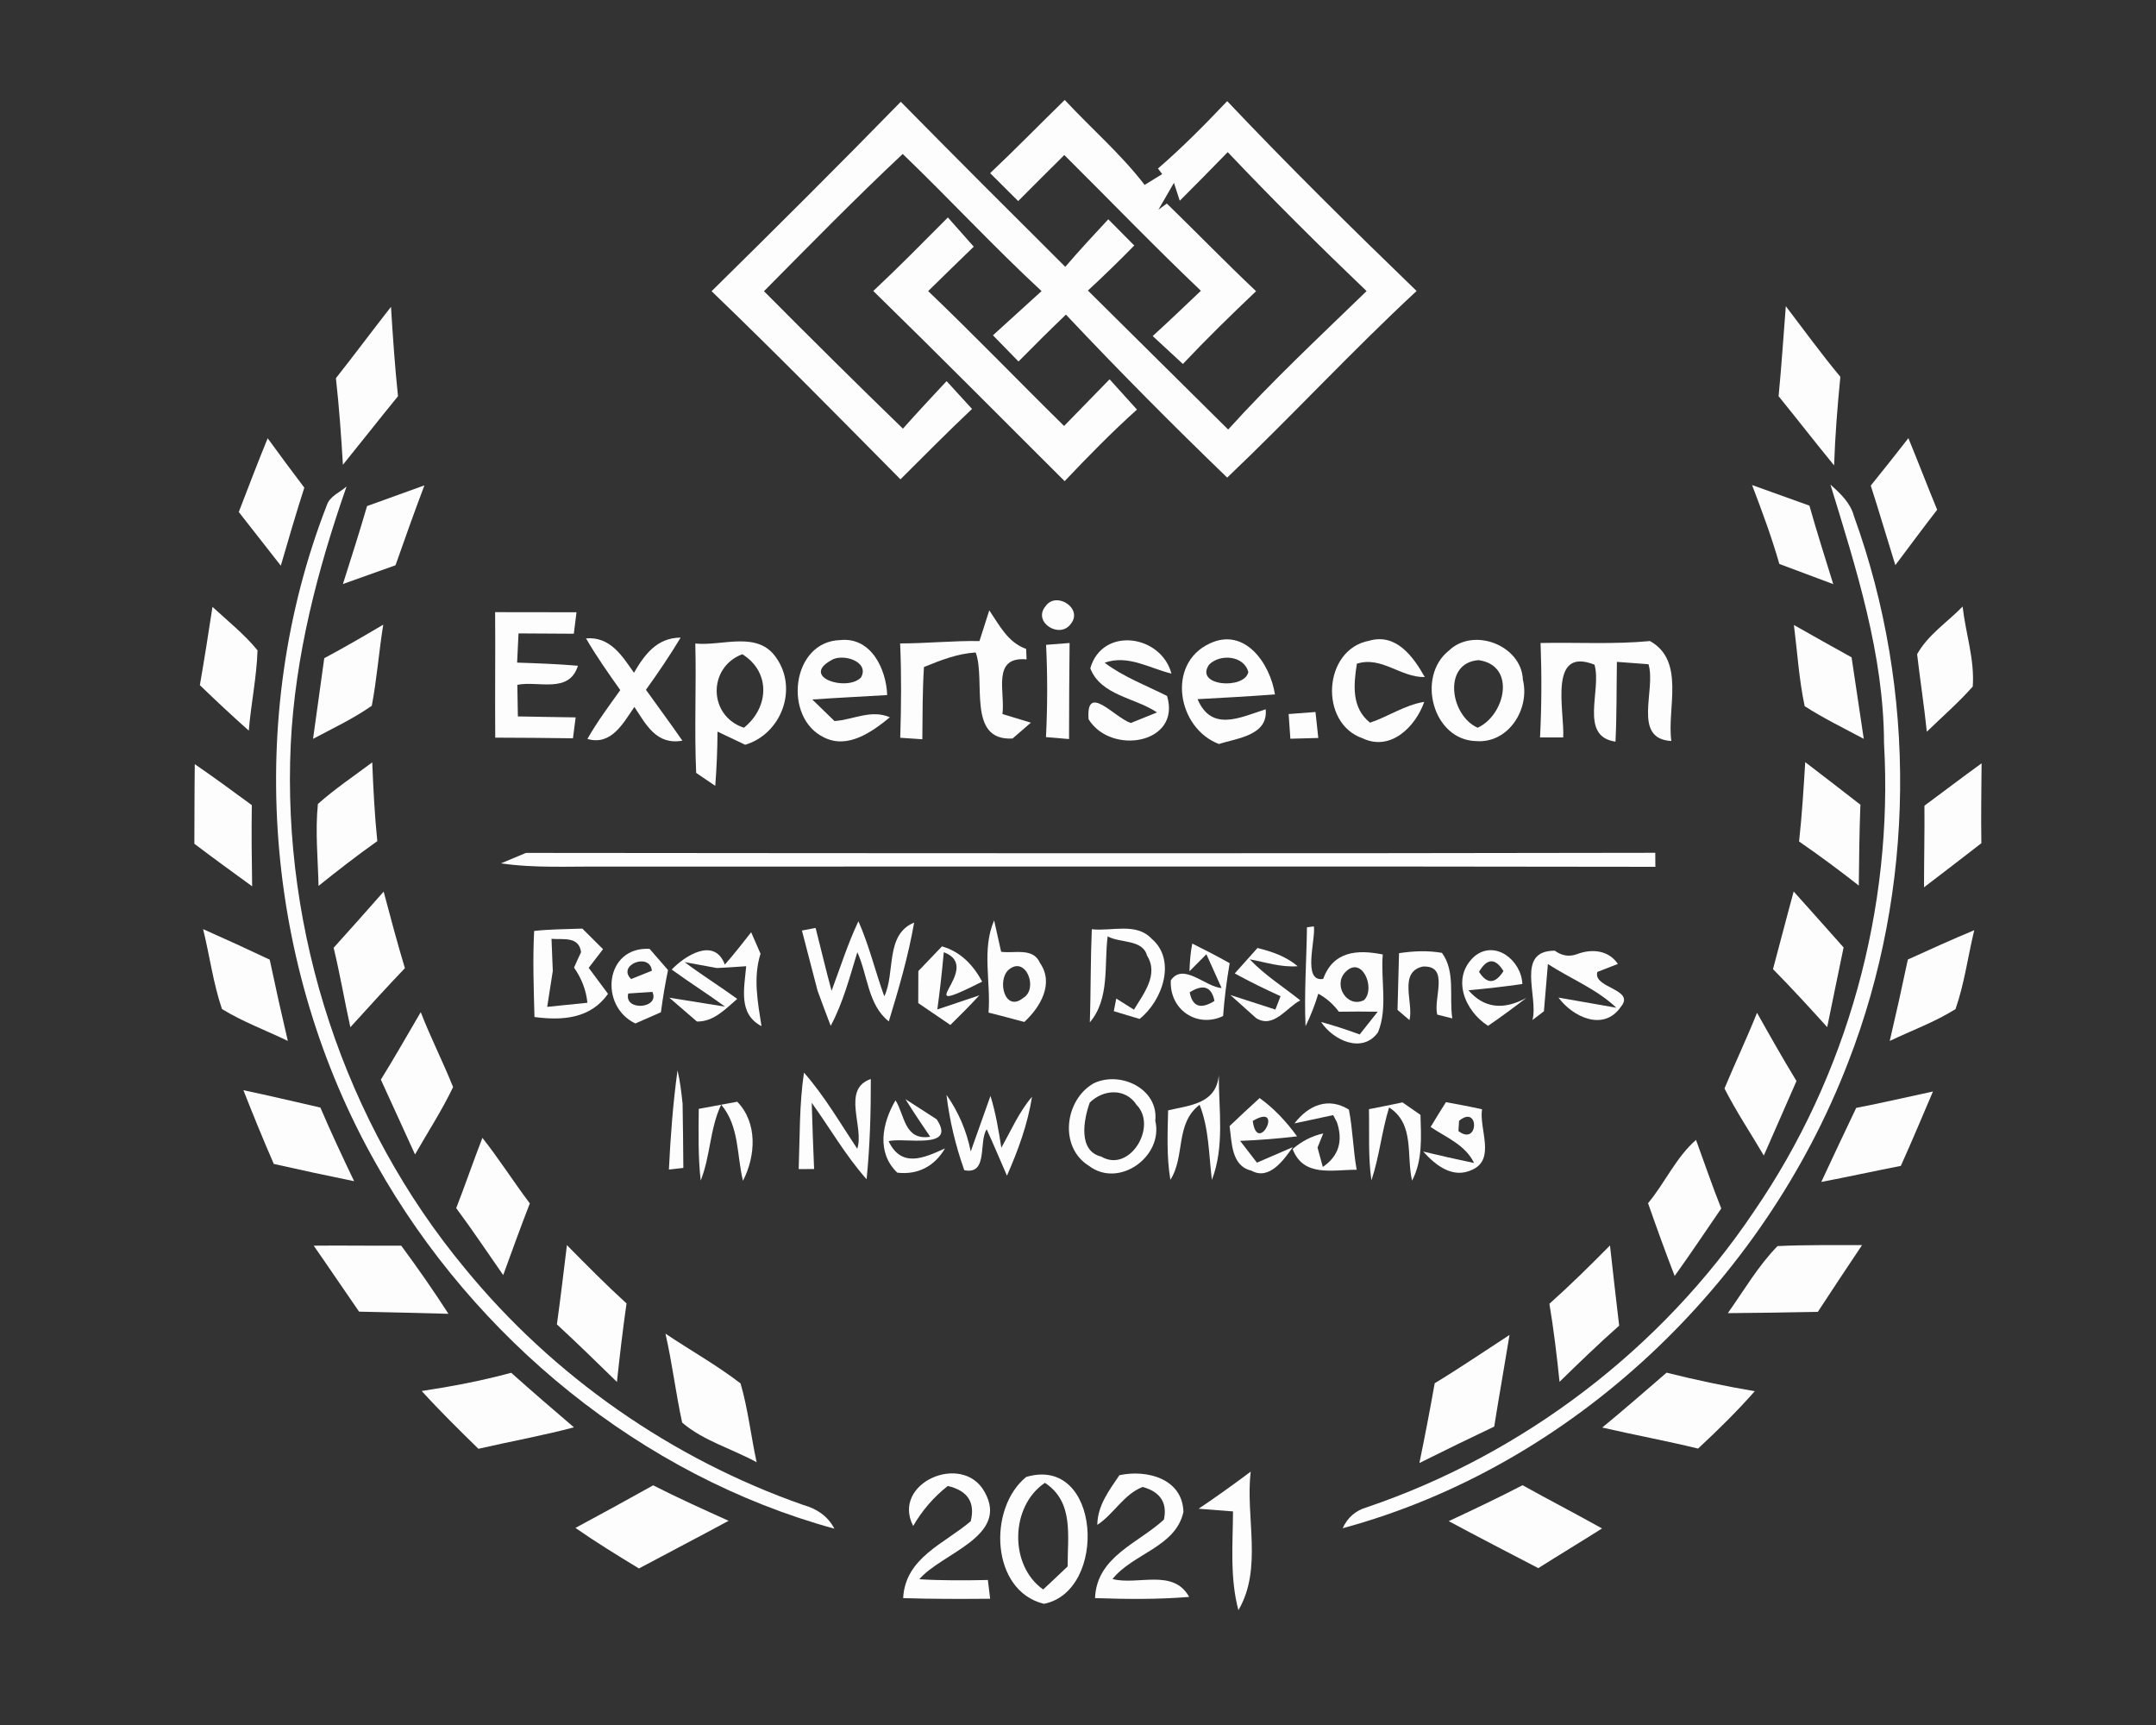 <svg xmlns="http://www.w3.org/2000/svg" width="200pt" height="160pt" viewBox="0 0 200 160"><rect x="0" y="0" width="200" height="160" fill="#333333" stroke="none"/><g id="#fdfdfdfd"><path fill="#fdfdfd" opacity="1.00" d=" M 66.01 27.01 C 71.91 21.20 77.78 15.36 83.56 9.44 C 88.61 14.57 93.71 19.66 98.82 24.75 C 100.11 23.24 101.46 21.79 102.81 20.34 C 103.42 20.95 104.62 22.17 105.22 22.77 C 103.82 24.20 102.39 25.59 100.92 26.95 C 105.26 31.25 109.60 35.54 113.93 39.84 C 117.99 35.35 122.43 31.21 126.77 27.00 C 122.38 22.80 118.07 18.52 113.89 14.11 C 112.42 15.63 110.93 17.12 109.44 18.62 L 108.90 16.96 C 108.42 17.79 107.94 18.62 107.46 19.45 L 108.24 18.88 C 111.01 21.57 113.70 24.35 116.52 27.01 C 114.21 29.20 111.92 31.44 109.73 33.76 C 108.80 32.90 107.87 32.03 106.93 31.17 C 108.44 29.79 109.92 28.38 111.40 26.97 C 107.09 22.87 102.96 18.58 98.73 14.38 C 97.30 15.80 95.87 17.22 94.45 18.65 C 93.58 17.78 92.72 16.92 91.85 16.06 C 94.20 13.84 96.46 11.52 98.77 9.27 C 101.22 11.91 103.98 14.28 106.18 17.15 C 106.73 16.82 107.27 16.48 107.81 16.15 L 107.42 15.63 C 109.68 13.68 111.78 11.55 113.84 9.38 C 119.54 15.40 125.45 21.23 131.41 26.99 C 125.38 32.58 119.79 38.64 113.84 44.30 C 108.74 39.38 103.74 34.34 98.88 29.18 C 97.39 30.61 95.93 32.06 94.48 33.53 C 93.69 32.72 92.90 31.91 92.11 31.10 C 93.62 29.74 95.11 28.36 96.62 27.00 C 92.19 22.90 88.09 18.46 83.74 14.28 C 79.35 18.40 75.12 22.72 70.87 27.01 C 75.13 31.29 79.42 35.56 83.76 39.76 C 85.08 38.27 86.45 36.81 87.81 35.35 C 88.59 36.21 89.38 37.07 90.17 37.93 C 87.91 40.06 85.73 42.27 83.53 44.46 C 77.73 38.60 71.95 32.72 66.01 27.01 Z"></path><path fill="#fdfdfd" opacity="1.00" d=" M 81.01 26.99 C 83.37 24.78 85.64 22.47 87.93 20.17 C 88.73 21.07 89.53 21.97 90.33 22.88 C 88.91 24.24 87.51 25.63 86.10 27.00 C 90.38 31.09 94.49 35.36 98.71 39.51 C 100.11 38.06 101.53 36.63 102.93 35.18 C 103.77 36.12 104.62 37.05 105.47 37.99 C 103.13 40.09 100.93 42.34 98.76 44.63 C 92.85 38.74 86.98 32.82 81.01 26.99 Z"></path><path fill="#fdfdfd" opacity="1.00" d=" M 31.16 35.08 C 32.89 32.89 34.55 30.65 36.27 28.46 C 36.44 31.22 36.63 33.99 36.92 36.75 C 35.20 38.85 33.52 41.00 31.81 43.11 C 31.65 40.43 31.46 37.75 31.16 35.08 Z"></path><path fill="#fdfdfd" opacity="1.00" d=" M 165.66 28.40 C 167.34 30.60 168.95 32.83 170.72 34.95 C 170.45 37.69 170.23 40.43 170.14 43.17 C 168.40 41.05 166.72 38.88 164.99 36.75 C 165.26 33.97 165.44 31.19 165.66 28.40 Z"></path><path fill="#fdfdfd" opacity="1.00" d=" M 177.03 40.64 C 177.94 42.85 178.79 45.08 179.70 47.28 C 178.38 48.98 177.11 50.71 175.82 52.42 C 175.05 49.96 174.33 47.49 173.54 45.04 C 174.72 43.59 175.88 42.11 177.03 40.64 Z"></path><path fill="#fdfdfd" opacity="1.00" d=" M 22.15 47.49 C 23.03 45.21 23.90 42.92 24.83 40.65 C 25.95 42.19 27.08 43.72 28.23 45.23 C 27.46 47.63 26.75 50.05 26.05 52.47 C 24.74 50.81 23.45 49.14 22.15 47.49 Z"></path><path fill="#fdfdfd" opacity="1.00" d=" M 30.31 46.88 C 30.59 46.00 31.53 45.68 32.15 45.12 C 29.45 52.85 27.37 60.83 26.97 69.05 C 26.16 86.48 31.96 104.20 43.13 117.65 C 51.32 127.66 62.33 135.33 74.54 139.60 C 75.77 139.94 76.80 140.63 77.40 141.79 C 59.49 136.88 44.01 124.15 34.93 108.02 C 24.48 89.66 22.64 66.59 30.31 46.88 Z"></path><path fill="#fdfdfd" opacity="1.00" d=" M 169.80 44.95 C 170.72 45.77 171.65 46.63 171.98 47.87 C 177.86 64.10 177.70 82.44 171.44 98.54 C 163.54 119.06 145.89 135.97 124.55 141.75 C 125.01 140.75 125.76 140.10 126.78 139.81 C 141.29 134.89 154.14 125.12 162.69 112.39 C 171.37 99.77 175.65 84.24 174.77 68.95 C 174.75 60.68 172.19 52.76 169.80 44.95 Z"></path><path fill="#fdfdfd" opacity="1.00" d=" M 34.05 46.94 C 35.83 46.30 37.60 45.66 39.37 45.02 C 38.44 47.48 37.56 49.95 36.69 52.43 C 35.06 53.01 33.44 53.59 31.81 54.17 C 32.58 51.77 33.34 49.36 34.05 46.94 Z"></path><path fill="#fdfdfd" opacity="1.00" d=" M 162.53 44.99 C 164.30 45.63 166.08 46.27 167.85 46.90 C 168.54 49.35 169.31 51.76 170.06 54.18 C 168.39 53.55 166.73 52.93 165.06 52.31 C 164.35 49.83 163.45 47.40 162.53 44.99 Z"></path><path fill="#fdfdfd" opacity="1.00" d=" M 19.71 56.29 C 21.13 57.60 22.66 58.82 23.89 60.32 C 23.81 62.82 23.28 65.28 23.08 67.77 C 21.54 66.40 20.03 64.99 18.54 63.55 C 18.96 61.14 19.34 58.71 19.71 56.29 Z"></path><path fill="#fdfdfd" opacity="1.00" d=" M 96.98 56.24 C 97.96 54.79 100.51 56.43 99.33 57.87 C 98.30 59.30 95.77 57.71 96.98 56.24 Z"></path><path fill="#fdfdfd" opacity="1.00" d=" M 45.93 56.78 C 48.45 56.78 50.96 56.78 53.48 56.79 C 53.40 57.45 53.31 58.12 53.23 58.78 C 51.52 58.77 49.81 58.76 48.10 58.75 C 48.07 59.43 48.00 60.78 47.97 61.46 C 49.85 61.52 51.73 61.59 53.61 61.75 C 52.80 64.38 49.91 63.12 47.99 63.52 C 48.00 64.49 48.02 65.47 48.04 66.45 C 49.83 66.49 51.62 66.51 53.40 66.54 L 53.15 68.48 C 50.75 68.44 48.34 68.43 45.94 68.42 C 45.91 64.54 45.96 60.66 45.93 56.78 Z"></path><path fill="#fdfdfd" opacity="1.00" d=" M 177.84 60.68 C 178.84 58.88 180.65 57.71 182.06 56.26 C 182.34 58.73 183.19 61.21 183.00 63.68 C 181.68 65.17 180.17 66.48 178.74 67.87 C 178.49 65.46 178.12 63.08 177.84 60.68 Z"></path><path fill="#fdfdfd" opacity="1.00" d=" M 90.86 59.46 C 91.09 58.74 91.54 57.32 91.77 56.61 C 92.71 57.99 93.49 59.59 95.19 60.19 L 95.23 61.16 C 91.95 60.86 93.27 64.23 92.99 66.23 C 93.65 66.43 94.97 66.83 95.63 67.03 C 95.20 67.40 94.35 68.13 93.93 68.50 C 89.66 68.74 91.47 63.11 90.51 60.52 C 88.82 60.62 87.25 61.24 85.71 61.87 C 85.57 64.10 85.58 66.34 85.56 68.57 C 85.04 68.54 84.02 68.46 83.51 68.43 C 83.60 65.51 83.63 62.60 83.50 59.68 C 85.96 59.68 88.40 59.42 90.86 59.46 Z"></path><path fill="#fdfdfd" opacity="1.00" d=" M 30.08 61.05 C 31.93 60.06 33.74 59.01 35.55 57.94 C 35.15 60.44 34.96 62.98 34.49 65.46 C 32.78 66.66 30.88 67.55 29.04 68.53 C 29.39 66.03 29.74 63.55 30.08 61.05 Z"></path><path fill="#fdfdfd" opacity="1.00" d=" M 97.04 59.81 C 97.77 59.75 98.49 59.70 99.22 59.64 C 99.19 62.61 99.17 65.58 99.17 68.55 C 98.46 68.49 97.74 68.43 97.03 68.37 C 97.17 65.51 97.18 62.66 97.04 59.81 Z"></path><path fill="#fdfdfd" opacity="1.00" d=" M 101.14 61.99 C 102.25 58.09 107.70 58.85 108.67 62.48 C 106.62 61.98 104.65 60.70 102.47 61.47 C 104.23 62.79 106.30 63.57 108.26 64.55 C 109.60 68.99 103.06 70.09 100.98 66.71 C 100.73 63.27 103.38 66.56 104.90 67.06 C 105.51 66.82 106.72 66.32 107.33 66.08 C 105.32 64.71 102.12 64.52 101.14 61.99 Z"></path><path fill="#fdfdfd" opacity="1.00" d=" M 166.41 57.97 C 168.19 58.97 169.97 59.99 171.76 60.97 C 172.14 63.49 172.51 66.01 172.89 68.53 C 171.05 67.54 169.16 66.63 167.41 65.50 C 166.88 63.02 166.73 60.48 166.41 57.97 Z"></path><path fill="#fdfdfd" opacity="1.00" d=" M 54.36 59.21 C 56.61 59.03 57.70 60.82 58.81 62.40 C 59.79 60.72 60.93 59.15 63.14 59.14 C 62.14 60.80 61.05 62.41 59.92 63.98 C 61.05 65.56 62.20 67.11 63.30 68.70 C 60.88 69.13 59.93 67.20 58.85 65.57 C 57.79 67.10 56.71 69.18 54.49 68.54 C 55.39 66.95 56.48 65.49 57.54 64.01 C 56.43 62.44 55.32 60.87 54.36 59.21 Z"></path><path fill="#fdfdfd" opacity="1.00" d=" M 64.50 59.69 C 67.03 59.95 70.29 58.45 72.03 61.04 C 74.03 63.92 72.48 68.07 69.13 69.08 C 68.49 68.77 67.20 68.16 66.56 67.86 C 66.55 69.54 66.48 71.22 66.35 72.89 L 64.58 71.69 C 64.40 67.70 64.60 63.69 64.50 59.69 M 69.01 67.50 C 71.34 65.63 71.52 62.34 68.86 60.68 C 65.64 61.90 65.69 66.41 69.01 67.50 Z"></path><path fill="#fdfdfd" opacity="1.00" d=" M 76.46 68.41 C 72.60 66.59 73.41 59.48 77.95 59.37 C 80.81 59.07 82.21 62.06 82.30 64.47 C 79.98 64.61 77.66 64.72 75.35 64.88 C 75.86 65.38 76.89 66.38 77.41 66.88 C 79.13 66.77 80.80 65.77 82.55 66.53 C 80.91 67.87 78.67 69.50 76.46 68.41 M 77.11 61.24 C 74.24 62.82 78.58 64.17 79.87 62.84 C 80.71 61.34 78.13 60.57 77.11 61.24 Z"></path><path fill="#fdfdfd" opacity="1.00" d=" M 113.08 69.01 C 109.23 67.57 108.17 61.57 112.21 59.69 C 115.49 58.13 117.83 61.57 118.27 64.41 C 115.87 64.59 113.48 64.72 111.09 64.85 C 112.40 67.92 115.05 66.54 117.41 65.79 C 117.65 68.24 114.73 68.46 113.08 69.01 M 112.16 61.65 C 110.77 63.64 115.44 63.99 115.80 62.34 C 115.41 60.79 113.16 60.62 112.16 61.65 Z"></path><path fill="#fdfdfd" opacity="1.00" d=" M 126.40 68.48 C 122.34 67.08 122.72 60.23 127.01 59.43 C 129.52 58.70 131.11 60.92 132.17 62.80 C 129.92 62.85 128.17 60.83 125.87 61.56 C 125.56 63.53 125.36 65.65 127.09 67.03 C 128.80 66.46 130.31 65.39 132.12 65.10 C 131.31 67.40 129.01 69.72 126.40 68.48 Z"></path><path fill="#fdfdfd" opacity="1.00" d=" M 134.40 60.35 C 136.69 58.13 141.15 59.86 141.27 63.05 C 141.94 65.78 139.92 68.97 136.94 68.74 C 132.91 68.65 131.37 62.76 134.40 60.35 M 137.07 67.50 C 139.63 66.34 140.68 61.72 137.16 61.23 C 133.82 61.47 134.49 66.34 137.07 67.50 Z"></path><path fill="#fdfdfd" opacity="1.00" d=" M 142.91 59.64 C 146.30 59.57 149.68 59.78 153.06 59.46 C 156.36 61.30 154.62 65.72 155.04 68.73 C 151.37 68.53 153.65 63.96 152.92 61.61 C 152.19 61.56 150.72 61.45 149.99 61.39 C 149.95 63.86 149.98 66.33 149.86 68.79 C 146.44 68.30 148.61 64.00 147.91 61.65 C 143.58 59.94 145.15 66.00 145.01 68.40 C 144.47 68.40 143.40 68.40 142.86 68.40 C 143.01 65.48 143.02 62.56 142.91 59.64 Z"></path><path fill="#fdfdfd" opacity="1.00" d=" M 119.54 66.23 C 120.17 66.18 121.41 66.09 122.03 66.04 C 122.12 66.84 122.20 67.65 122.29 68.45 C 121.42 68.47 120.56 68.50 119.70 68.52 C 119.66 67.95 119.58 66.80 119.54 66.23 Z"></path><path fill="#fdfdfd" opacity="1.00" d=" M 29.49 74.57 C 31.07 73.16 32.84 71.98 34.53 70.71 C 34.63 73.15 34.75 75.59 35.00 78.02 C 33.13 79.34 31.33 80.74 29.55 82.17 C 29.49 79.64 29.23 77.09 29.49 74.57 Z"></path><path fill="#fdfdfd" opacity="1.00" d=" M 167.46 70.69 C 169.17 72.00 170.87 73.31 172.58 74.64 C 172.48 77.14 172.46 79.64 172.43 82.14 C 170.63 80.72 168.78 79.36 166.89 78.05 C 167.16 75.60 167.31 73.15 167.46 70.69 Z"></path><path fill="#fdfdfd" opacity="1.00" d=" M 18.07 70.88 C 19.86 72.11 21.61 73.39 23.36 74.68 C 23.32 77.19 23.35 79.70 23.39 82.21 C 21.60 80.90 19.80 79.61 18.03 78.26 C 18.05 75.80 18.03 73.34 18.07 70.88 Z"></path><path fill="#fdfdfd" opacity="1.00" d=" M 178.52 74.73 C 180.29 73.42 182.04 72.09 183.82 70.80 C 183.80 73.27 183.76 75.74 183.80 78.21 C 182.04 79.59 180.25 80.94 178.48 82.30 C 178.48 79.78 178.54 77.25 178.52 74.73 Z"></path><path fill="#fdfdfd" opacity="1.00" d=" M 46.47 80.08 C 47.05 79.84 48.21 79.36 48.79 79.11 C 83.71 79.14 118.63 79.17 153.55 79.10 L 153.56 80.40 C 121.04 80.34 88.52 80.39 55.99 80.38 C 52.82 80.35 49.63 80.54 46.47 80.08 Z"></path><path fill="#fdfdfd" opacity="1.00" d=" M 30.95 87.91 C 32.51 86.19 34.05 84.44 35.59 82.70 C 36.22 85.07 36.85 87.45 37.56 89.80 C 35.84 91.60 34.17 93.44 32.50 95.28 C 31.96 92.83 31.54 90.35 30.95 87.91 Z"></path><path fill="#fdfdfd" opacity="1.00" d=" M 164.47 89.89 C 165.12 87.49 165.73 85.09 166.39 82.69 C 167.94 84.41 169.48 86.15 171.02 87.88 C 170.50 90.34 170.01 92.81 169.50 95.27 C 167.85 93.45 166.20 91.64 164.47 89.89 Z"></path><path fill="#fdfdfd" opacity="1.00" d=" M 49.55 86.35 C 51.03 86.18 52.53 86.19 54.02 86.13 C 54.66 86.77 55.30 87.40 55.94 88.04 C 55.61 88.47 54.94 89.33 54.61 89.77 C 55.06 90.37 55.95 91.58 56.40 92.18 C 54.79 94.49 52.15 94.68 49.58 94.33 C 49.51 91.67 49.41 89.01 49.55 86.35 M 51.16 87.08 C 51.19 87.83 51.25 89.32 51.28 90.06 C 51.15 90.90 50.89 92.56 50.76 93.39 C 51.69 93.30 53.56 93.10 54.49 93.01 C 54.37 91.83 53.95 90.75 53.25 89.75 C 53.41 89.39 53.73 88.67 53.90 88.32 C 53.71 86.82 52.24 87.17 51.16 87.08 Z"></path><path fill="#fdfdfd" opacity="1.00" d=" M 69.68 86.47 C 69.96 87.13 70.26 87.80 70.55 88.46 C 69.85 90.68 70.29 92.94 70.64 95.18 C 68.46 94.04 69.04 91.68 69.22 89.62 C 68.31 89.69 67.41 89.74 66.51 89.79 C 65.76 89.65 64.26 89.38 63.51 89.24 C 65.09 90.43 66.78 91.48 68.39 92.65 C 67.30 93.58 66.21 94.78 64.65 94.75 C 64.01 94.20 62.73 93.09 62.09 92.54 C 63.38 92.75 65.97 93.16 67.26 93.37 C 65.64 92.18 63.93 91.11 62.31 89.93 C 63.48 88.70 66.26 86.85 67.24 89.47 C 68.09 88.50 68.89 87.49 69.68 86.47 Z"></path><path fill="#fdfdfd" opacity="1.00" d=" M 74.39 86.31 C 74.71 86.25 75.35 86.13 75.66 86.07 C 76.16 88.01 76.61 89.97 77.14 91.90 C 77.95 89.74 78.64 87.54 79.63 85.45 C 80.63 87.70 81.19 90.10 82.03 92.41 C 83.08 90.24 82.08 86.69 84.80 85.57 C 84.26 88.68 83.37 91.72 82.45 94.74 C 80.50 93.20 80.50 90.44 79.53 88.32 C 78.82 90.63 78.21 93.00 77.06 95.15 C 76.64 94.06 76.24 92.98 75.84 91.89 C 75.35 90.03 74.88 88.17 74.39 86.31 Z"></path><path fill="#fdfdfd" opacity="1.00" d=" M 91.70 93.92 C 91.93 91.08 91.05 88.07 92.22 85.37 C 92.38 86.10 92.71 87.55 92.87 88.28 C 94.10 88.46 95.83 87.85 96.47 89.31 C 97.81 91.24 96.50 93.42 95.02 94.79 C 93.91 94.49 92.81 94.20 91.70 93.92 M 93.59 89.93 C 92.45 90.88 93.20 93.96 94.92 92.56 C 96.35 91.72 95.17 88.62 93.59 89.93 Z"></path><path fill="#fdfdfd" opacity="1.00" d=" M 101.28 86.19 C 103.10 86.40 105.40 85.54 106.82 87.06 C 109.17 89.04 107.83 92.84 105.71 94.51 C 105.12 94.33 103.92 93.97 103.32 93.79 C 103.38 93.50 103.49 92.91 103.55 92.62 L 105.19 93.65 C 106.07 92.18 107.52 90.40 106.40 88.63 C 106.00 87.10 103.87 87.49 102.75 86.85 C 102.41 89.53 102.97 92.60 101.10 94.83 C 101.19 91.95 101.16 89.07 101.28 86.19 Z"></path><path fill="#fdfdfd" opacity="1.00" d=" M 121.24 86.01 L 121.88 85.92 C 122.07 87.12 120.78 91.12 122.74 90.80 C 123.68 88.23 125.88 88.05 128.27 88.53 C 128.07 90.91 128.75 93.51 127.83 95.75 C 126.38 97.78 123.65 96.48 122.55 94.79 C 123.76 95.13 124.95 95.51 126.13 95.95 C 126.54 95.42 127.38 94.37 127.80 93.84 C 126.60 93.82 125.39 93.82 124.20 93.84 C 123.67 93.13 123.03 92.57 122.29 92.17 C 121.98 93.20 121.59 94.21 121.11 95.18 C 120.97 92.12 121.20 89.06 121.24 86.01 M 124.79 90.18 C 123.63 91.40 124.99 93.55 126.54 92.76 C 127.64 91.66 126.32 88.55 124.79 90.18 Z"></path><path fill="#fdfdfd" opacity="1.00" d=" M 18.84 86.18 C 20.91 87.10 22.97 88.04 25.02 89.01 C 25.55 91.53 26.11 94.04 26.70 96.55 C 24.66 95.56 22.52 94.78 20.59 93.59 C 19.77 91.18 19.45 88.64 18.84 86.18 Z"></path><path fill="#fdfdfd" opacity="1.00" d=" M 176.98 89.00 C 179.02 88.07 181.07 87.14 183.14 86.28 C 182.55 88.71 182.23 91.23 181.40 93.60 C 179.48 94.80 177.34 95.58 175.30 96.55 C 175.89 94.04 176.45 91.52 176.98 89.00 Z"></path><path fill="#fdfdfd" opacity="1.00" d=" M 58.94 94.93 C 55.56 93.33 56.09 87.78 60.26 88.01 C 60.69 88.50 61.54 89.49 61.97 89.98 C 61.70 91.27 61.48 92.58 61.31 93.89 C 60.52 94.24 59.73 94.58 58.94 94.93 M 58.55 90.81 C 59.03 90.62 59.99 90.23 60.47 90.04 C 60.29 88.29 57.19 89.52 58.55 90.81 M 58.28 92.15 C 57.85 93.81 61.24 93.58 60.52 92.00 C 59.96 92.04 58.84 92.12 58.28 92.15 Z"></path><path fill="#fdfdfd" opacity="1.00" d=" M 85.19 90.07 C 85.92 89.31 86.65 88.55 87.38 87.78 C 89.10 88.27 90.28 89.50 91.11 91.05 C 83.79 94.74 91.46 89.78 87.55 88.32 C 87.39 90.10 87.19 91.87 86.95 93.63 C 87.93 93.30 89.88 92.65 90.85 92.32 C 89.98 93.26 89.08 94.17 88.16 95.07 C 87.16 94.39 86.17 93.72 85.18 93.04 C 85.18 92.30 85.19 90.82 85.19 90.07 Z"></path><path fill="#fdfdfd" opacity="1.00" d=" M 110.34 90.09 C 110.37 89.23 110.43 88.36 110.60 87.52 C 111.77 88.10 112.93 88.70 114.07 89.34 C 113.79 90.96 113.58 92.59 113.46 94.24 C 111.08 95.38 108.47 93.69 108.61 90.93 C 109.77 89.23 111.87 91.58 113.32 91.64 C 112.97 90.86 112.26 89.29 111.91 88.51 L 110.34 90.09 M 110.36 92.04 C 110.62 93.38 111.38 93.64 112.66 92.84 C 112.39 91.51 111.62 91.25 110.36 92.04 Z"></path><path fill="#fdfdfd" opacity="1.00" d=" M 116.65 87.93 C 117.99 88.26 119.30 88.71 120.38 89.62 C 118.86 89.74 117.39 89.25 115.93 88.98 C 117.32 90.45 119.05 91.53 120.62 92.79 C 119.33 93.45 118.14 95.45 116.52 94.43 C 115.92 93.90 114.73 92.83 114.13 92.29 C 115.18 92.63 117.27 93.30 118.31 93.64 C 118.43 93.33 118.67 92.71 118.79 92.40 C 117.35 91.75 115.93 91.05 114.54 90.29 C 115.07 89.70 116.12 88.52 116.65 87.93 Z"></path><path fill="#fdfdfd" opacity="1.00" d=" M 129.78 88.41 C 131.10 88.21 132.44 88.15 133.76 88.38 C 135.03 90.10 134.42 92.45 134.72 94.46 C 134.37 94.37 133.68 94.19 133.33 94.11 C 132.92 92.63 134.52 89.53 131.99 89.65 C 129.69 90.16 131.15 93.00 130.75 94.62 C 130.47 94.39 129.92 93.91 129.64 93.67 C 129.68 91.91 129.73 90.16 129.78 88.41 Z"></path><path fill="#fdfdfd" opacity="1.00" d=" M 136.78 88.70 C 138.70 87.13 141.13 89.08 141.22 91.27 C 139.56 91.51 137.89 91.70 136.22 91.85 C 137.64 93.50 139.44 93.73 141.59 92.56 C 140.43 93.45 139.25 94.32 138.04 95.15 C 135.88 93.78 134.58 90.68 136.78 88.70 M 137.20 90.14 C 137.94 91.30 138.70 91.28 139.47 90.07 C 138.71 88.84 137.95 88.86 137.20 90.14 Z"></path><path fill="#fdfdfd" opacity="1.00" d=" M 142.16 94.61 C 142.73 92.42 140.56 88.17 144.23 88.18 C 144.89 88.66 145.58 88.77 146.32 88.49 C 147.67 87.98 149.23 88.13 150.08 89.41 C 149.60 89.59 148.65 89.97 148.18 90.15 C 147.72 91.65 151.75 91.73 150.36 93.38 C 148.77 95.71 145.90 94.33 144.57 92.53 C 145.91 92.76 148.60 93.23 149.94 93.47 C 148.10 91.73 145.70 90.78 143.59 89.42 C 143.50 90.51 143.31 92.70 143.22 93.80 C 142.96 94.00 142.43 94.40 142.16 94.61 Z"></path><path fill="#fdfdfd" opacity="1.00" d=" M 159.97 100.96 C 160.95 98.61 162.04 96.31 162.99 93.94 C 164.18 96.07 165.38 98.18 166.65 100.27 C 165.64 102.57 164.63 104.88 163.62 107.18 C 162.40 105.11 161.06 103.10 159.97 100.96 Z"></path><path fill="#fdfdfd" opacity="1.00" d=" M 35.33 100.14 C 36.61 98.08 37.80 95.97 39.03 93.88 C 39.94 96.23 41.09 98.48 42.03 100.83 C 41.00 102.99 39.69 105.00 38.50 107.08 C 37.44 104.77 36.38 102.45 35.33 100.14 Z"></path><path fill="#fdfdfd" opacity="1.00" d=" M 62.85 99.28 C 63.09 100.29 63.21 101.33 63.32 102.37 C 63.36 104.36 63.37 106.34 63.39 108.33 L 62.05 108.48 C 62.20 105.40 62.43 102.33 62.85 99.28 Z"></path><path fill="#fdfdfd" opacity="1.00" d=" M 74.58 99.49 C 76.48 101.65 77.93 104.16 79.52 106.55 C 80.20 104.57 78.03 101.03 80.78 100.08 C 80.79 103.18 80.70 106.29 80.39 109.38 C 78.45 107.20 77.00 104.65 75.30 102.29 C 75.35 104.34 75.44 106.38 75.52 108.43 L 74.09 108.44 C 74.20 105.46 74.14 102.45 74.58 99.49 Z"></path><path fill="#fdfdfd" opacity="1.00" d=" M 101.44 100.49 C 103.89 99.29 107.49 100.97 107.17 103.95 C 107.95 107.28 103.79 110.25 101.02 108.14 C 98.22 106.41 98.75 102.04 101.44 100.49 M 101.09 102.27 C 100.53 103.83 99.97 106.75 102.16 107.28 C 104.79 108.83 107.40 104.49 105.44 102.49 C 104.41 100.90 102.36 101.02 101.09 102.27 Z"></path><path fill="#fdfdfd" opacity="1.00" d=" M 113.06 99.74 C 113.06 102.97 113.61 106.35 112.42 109.44 C 112.13 107.10 112.16 104.70 111.28 102.47 C 108.98 104.24 109.97 107.24 108.57 109.43 C 108.21 107.30 108.31 105.13 108.36 102.99 C 110.28 102.52 112.81 102.43 113.06 99.74 Z"></path><path fill="#fdfdfd" opacity="1.00" d=" M 22.58 101.12 C 24.97 101.62 27.34 102.19 29.72 102.73 C 30.70 105.03 31.77 107.30 32.85 109.56 C 30.36 109.05 27.88 108.52 25.40 107.96 C 24.41 105.70 23.48 103.41 22.58 101.12 Z"></path><path fill="#fdfdfd" opacity="1.00" d=" M 64.82 102.85 C 66.01 102.63 67.20 102.41 68.39 102.19 C 70.29 104.14 70.11 107.23 68.92 109.52 C 68.33 107.13 68.60 104.48 66.90 102.46 C 65.84 104.69 65.91 107.22 65.00 109.50 C 64.75 107.29 64.80 105.07 64.82 102.85 Z"></path><path fill="#fdfdfd" opacity="1.00" d=" M 87.80 101.55 C 88.91 103.13 89.66 104.88 90.05 106.80 C 90.51 105.51 91.42 102.93 91.88 101.65 C 92.37 103.22 92.63 104.83 92.89 106.46 C 93.79 104.85 94.53 103.14 95.73 101.73 C 95.34 104.27 94.44 106.70 93.41 109.05 C 92.78 107.61 92.18 106.17 91.53 104.75 C 90.76 105.87 91.70 109.00 89.45 108.54 C 88.65 106.28 88.08 103.93 87.80 101.55 Z"></path><path fill="#fdfdfd" opacity="1.00" d=" M 116.85 101.85 C 118.21 102.83 119.34 104.05 120.32 105.40 C 118.57 105.61 116.81 105.75 115.04 105.82 C 115.43 106.32 116.21 107.33 116.60 107.84 C 117.43 107.48 119.10 106.76 119.93 106.40 C 119.12 107.52 117.77 109.53 116.08 108.58 C 114.20 108.14 114.28 105.95 114.06 104.45 C 114.98 103.57 115.91 102.70 116.85 101.85 M 116.21 103.97 C 116.65 107.28 119.22 102.19 116.21 103.97 Z"></path><path fill="#fdfdfd" opacity="1.00" d=" M 120.08 104.20 C 121.38 102.50 123.22 101.73 125.13 102.92 C 125.49 104.76 125.52 106.65 125.85 108.50 C 123.58 108.49 120.92 109.21 119.91 106.58 C 120.76 105.84 121.71 105.36 122.75 105.13 C 122.61 105.46 122.35 106.11 122.22 106.44 C 122.34 106.89 122.59 107.79 122.71 108.24 C 124.17 107.24 124.61 105.86 124.02 104.09 L 123.67 103.43 C 122.77 103.62 120.98 104.01 120.08 104.20 Z"></path><path fill="#fdfdfd" opacity="1.00" d=" M 126.99 102.88 C 128.02 102.68 129.06 102.47 130.10 102.25 C 130.51 102.54 131.35 103.12 131.77 103.41 C 131.83 105.47 131.98 107.62 130.99 109.51 C 130.44 107.15 131.25 104.25 128.86 102.72 C 128.17 104.94 127.96 107.27 127.22 109.48 C 126.90 107.29 127.04 105.08 126.99 102.88 Z"></path><path fill="#fdfdfd" opacity="1.00" d=" M 134.13 102.23 C 135.25 102.43 136.37 102.64 137.48 102.89 C 137.19 104.70 138.76 107.50 136.59 108.49 C 134.77 109.37 133.18 108.09 132.02 106.81 C 133.59 107.19 135.16 107.54 136.74 107.87 C 135.93 106.19 134.16 105.51 132.71 104.53 C 133.17 103.76 133.65 102.99 134.13 102.23 M 135.35 103.96 L 135.29 104.91 C 137.18 106.36 137.25 102.39 135.35 103.96 Z"></path><path fill="#fdfdfd" opacity="1.00" d=" M 172.19 102.76 C 174.57 102.30 176.94 101.75 179.31 101.24 C 178.33 103.54 177.36 105.85 176.33 108.14 C 173.87 108.62 171.41 109.16 168.95 109.63 C 170.02 107.33 171.10 105.04 172.19 102.76 Z"></path><path fill="#fdfdfd" opacity="1.00" d=" M 83.07 102.06 C 83.94 103.41 83.86 105.81 86.29 105.44 C 85.50 104.29 84.73 103.13 83.99 101.95 C 84.71 102.42 86.17 103.35 86.89 103.82 C 88.82 106.72 83.80 105.46 82.43 105.85 C 83.62 108.34 85.67 107.43 87.66 106.52 C 86.69 108.19 85.12 108.99 83.24 108.77 C 81.28 106.90 81.83 104.18 83.07 102.06 Z"></path><path fill="#fdfdfd" opacity="1.00" d=" M 44.75 105.54 C 46.30 107.50 47.64 109.62 49.15 111.62 C 48.29 113.82 47.49 116.05 46.68 118.27 C 45.23 116.19 43.83 114.09 42.32 112.06 C 43.16 109.90 43.91 107.70 44.75 105.54 Z"></path><path fill="#fdfdfd" opacity="1.00" d=" M 152.88 111.60 C 154.45 109.72 155.47 107.35 157.33 105.73 C 158.11 107.85 158.83 109.99 159.67 112.09 C 158.24 114.18 156.83 116.28 155.35 118.35 C 154.48 116.11 153.67 113.86 152.88 111.60 Z"></path><path fill="#fdfdfd" opacity="1.00" d=" M 29.10 115.54 C 31.81 115.51 34.51 115.56 37.22 115.54 C 38.74 117.60 40.21 119.70 41.60 121.86 C 38.84 121.78 36.07 121.72 33.31 121.66 C 31.90 119.63 30.52 117.57 29.10 115.54 Z"></path><path fill="#fdfdfd" opacity="1.00" d=" M 52.59 115.49 C 54.40 117.33 56.21 119.16 58.12 120.90 C 57.77 123.32 57.49 125.75 57.23 128.18 C 55.39 126.38 53.55 124.59 51.66 122.84 C 52.00 120.39 52.29 117.94 52.59 115.49 Z"></path><path fill="#fdfdfd" opacity="1.00" d=" M 143.73 120.93 C 145.67 119.20 147.52 117.37 149.35 115.52 C 149.63 118.00 149.90 120.48 150.20 122.96 C 148.30 124.64 146.48 126.40 144.67 128.17 C 144.42 125.75 144.13 123.33 143.73 120.93 Z"></path><path fill="#fdfdfd" opacity="1.00" d=" M 160.28 121.80 C 161.77 119.70 163.09 117.42 164.89 115.58 C 167.50 115.45 170.11 115.50 172.73 115.49 C 171.35 117.54 169.99 119.61 168.63 121.68 C 165.85 121.73 163.07 121.78 160.28 121.80 Z"></path><path fill="#fdfdfd" opacity="1.00" d=" M 61.73 123.70 C 64.04 125.25 66.49 126.62 68.70 128.32 C 69.39 130.71 69.66 133.20 70.19 135.63 C 67.92 134.38 65.24 133.64 63.28 131.95 C 62.68 129.21 62.36 126.43 61.73 123.70 Z"></path><path fill="#fdfdfd" opacity="1.00" d=" M 133.09 128.30 C 135.45 126.87 137.72 125.32 140.03 123.82 C 139.57 126.65 139.06 129.48 138.61 132.32 C 136.29 133.42 133.98 134.55 131.67 135.70 C 132.18 133.23 132.65 130.77 133.09 128.30 Z"></path><path fill="#fdfdfd" opacity="1.00" d=" M 39.12 129.02 C 41.91 128.60 44.69 128.07 47.42 127.33 C 49.34 129.04 51.28 130.72 53.24 132.39 C 50.31 133.17 47.33 133.70 44.38 134.38 C 42.59 132.63 40.80 130.87 39.12 129.02 Z"></path><path fill="#fdfdfd" opacity="1.00" d=" M 148.63 132.41 C 150.65 130.75 152.62 129.03 154.60 127.32 C 157.30 128.00 160.03 128.57 162.78 129.04 C 161.13 130.91 159.35 132.66 157.52 134.36 C 154.57 133.64 151.58 133.09 148.63 132.41 Z"></path><path fill="#fdfdfd" opacity="1.00" d=" M 84.71 141.54 C 82.65 137.55 89.30 134.66 91.34 138.39 C 93.66 142.51 87.33 144.06 85.28 146.48 C 87.39 146.61 89.52 146.59 91.64 146.55 C 91.69 146.98 91.80 147.85 91.85 148.29 C 89.16 148.31 86.47 148.32 83.78 148.23 C 83.98 144.47 87.60 143.19 90.05 141.10 C 90.48 139.35 89.77 138.26 87.92 137.83 C 86.62 138.85 85.55 140.09 84.71 141.54 Z"></path><path fill="#fdfdfd" opacity="1.00" d=" M 103.84 136.83 C 106.37 136.28 109.70 137.14 109.78 140.24 C 109.06 143.50 105.10 144.08 103.20 146.46 C 105.55 147.07 108.84 145.45 110.31 148.12 C 107.40 148.36 104.49 148.33 101.58 148.23 C 101.73 144.38 105.57 143.16 107.97 140.95 C 108.30 139.40 107.65 138.38 106.00 137.92 C 104.25 138.59 103.33 140.43 101.79 141.44 C 101.81 139.64 102.89 138.24 103.84 136.83 Z"></path><path fill="#fdfdfd" opacity="1.00" d=" M 95.20 136.99 C 102.14 134.95 102.80 147.59 96.84 148.76 C 91.90 147.56 91.62 139.88 95.20 136.99 M 96.77 147.43 C 97.53 146.72 98.29 146.01 99.04 145.29 C 99.02 142.51 99.65 139.31 96.93 137.54 C 93.72 139.69 93.59 145.19 96.77 147.43 Z"></path><path fill="#fdfdfd" opacity="1.00" d=" M 111.19 139.94 C 112.83 138.84 114.44 137.68 116.02 136.50 C 115.52 140.74 117.15 145.49 114.88 149.35 C 114.08 146.35 114.36 143.24 114.38 140.19 C 113.58 140.13 111.99 140.00 111.19 139.94 Z"></path><path fill="#fdfdfd" opacity="1.00" d=" M 53.38 141.72 C 55.79 140.42 58.20 139.11 60.59 137.77 C 62.89 138.94 65.24 140.00 67.59 141.06 C 64.83 142.55 62.04 144.00 59.27 145.48 C 57.28 144.27 55.29 143.05 53.38 141.72 Z"></path><path fill="#fdfdfd" opacity="1.00" d=" M 134.39 141.09 C 136.69 140.02 138.98 138.93 141.24 137.76 C 143.68 139.12 146.17 140.40 148.61 141.77 C 146.65 143.01 144.66 144.21 142.70 145.45 C 139.92 144.01 137.15 142.57 134.39 141.09 Z"></path></g></svg>